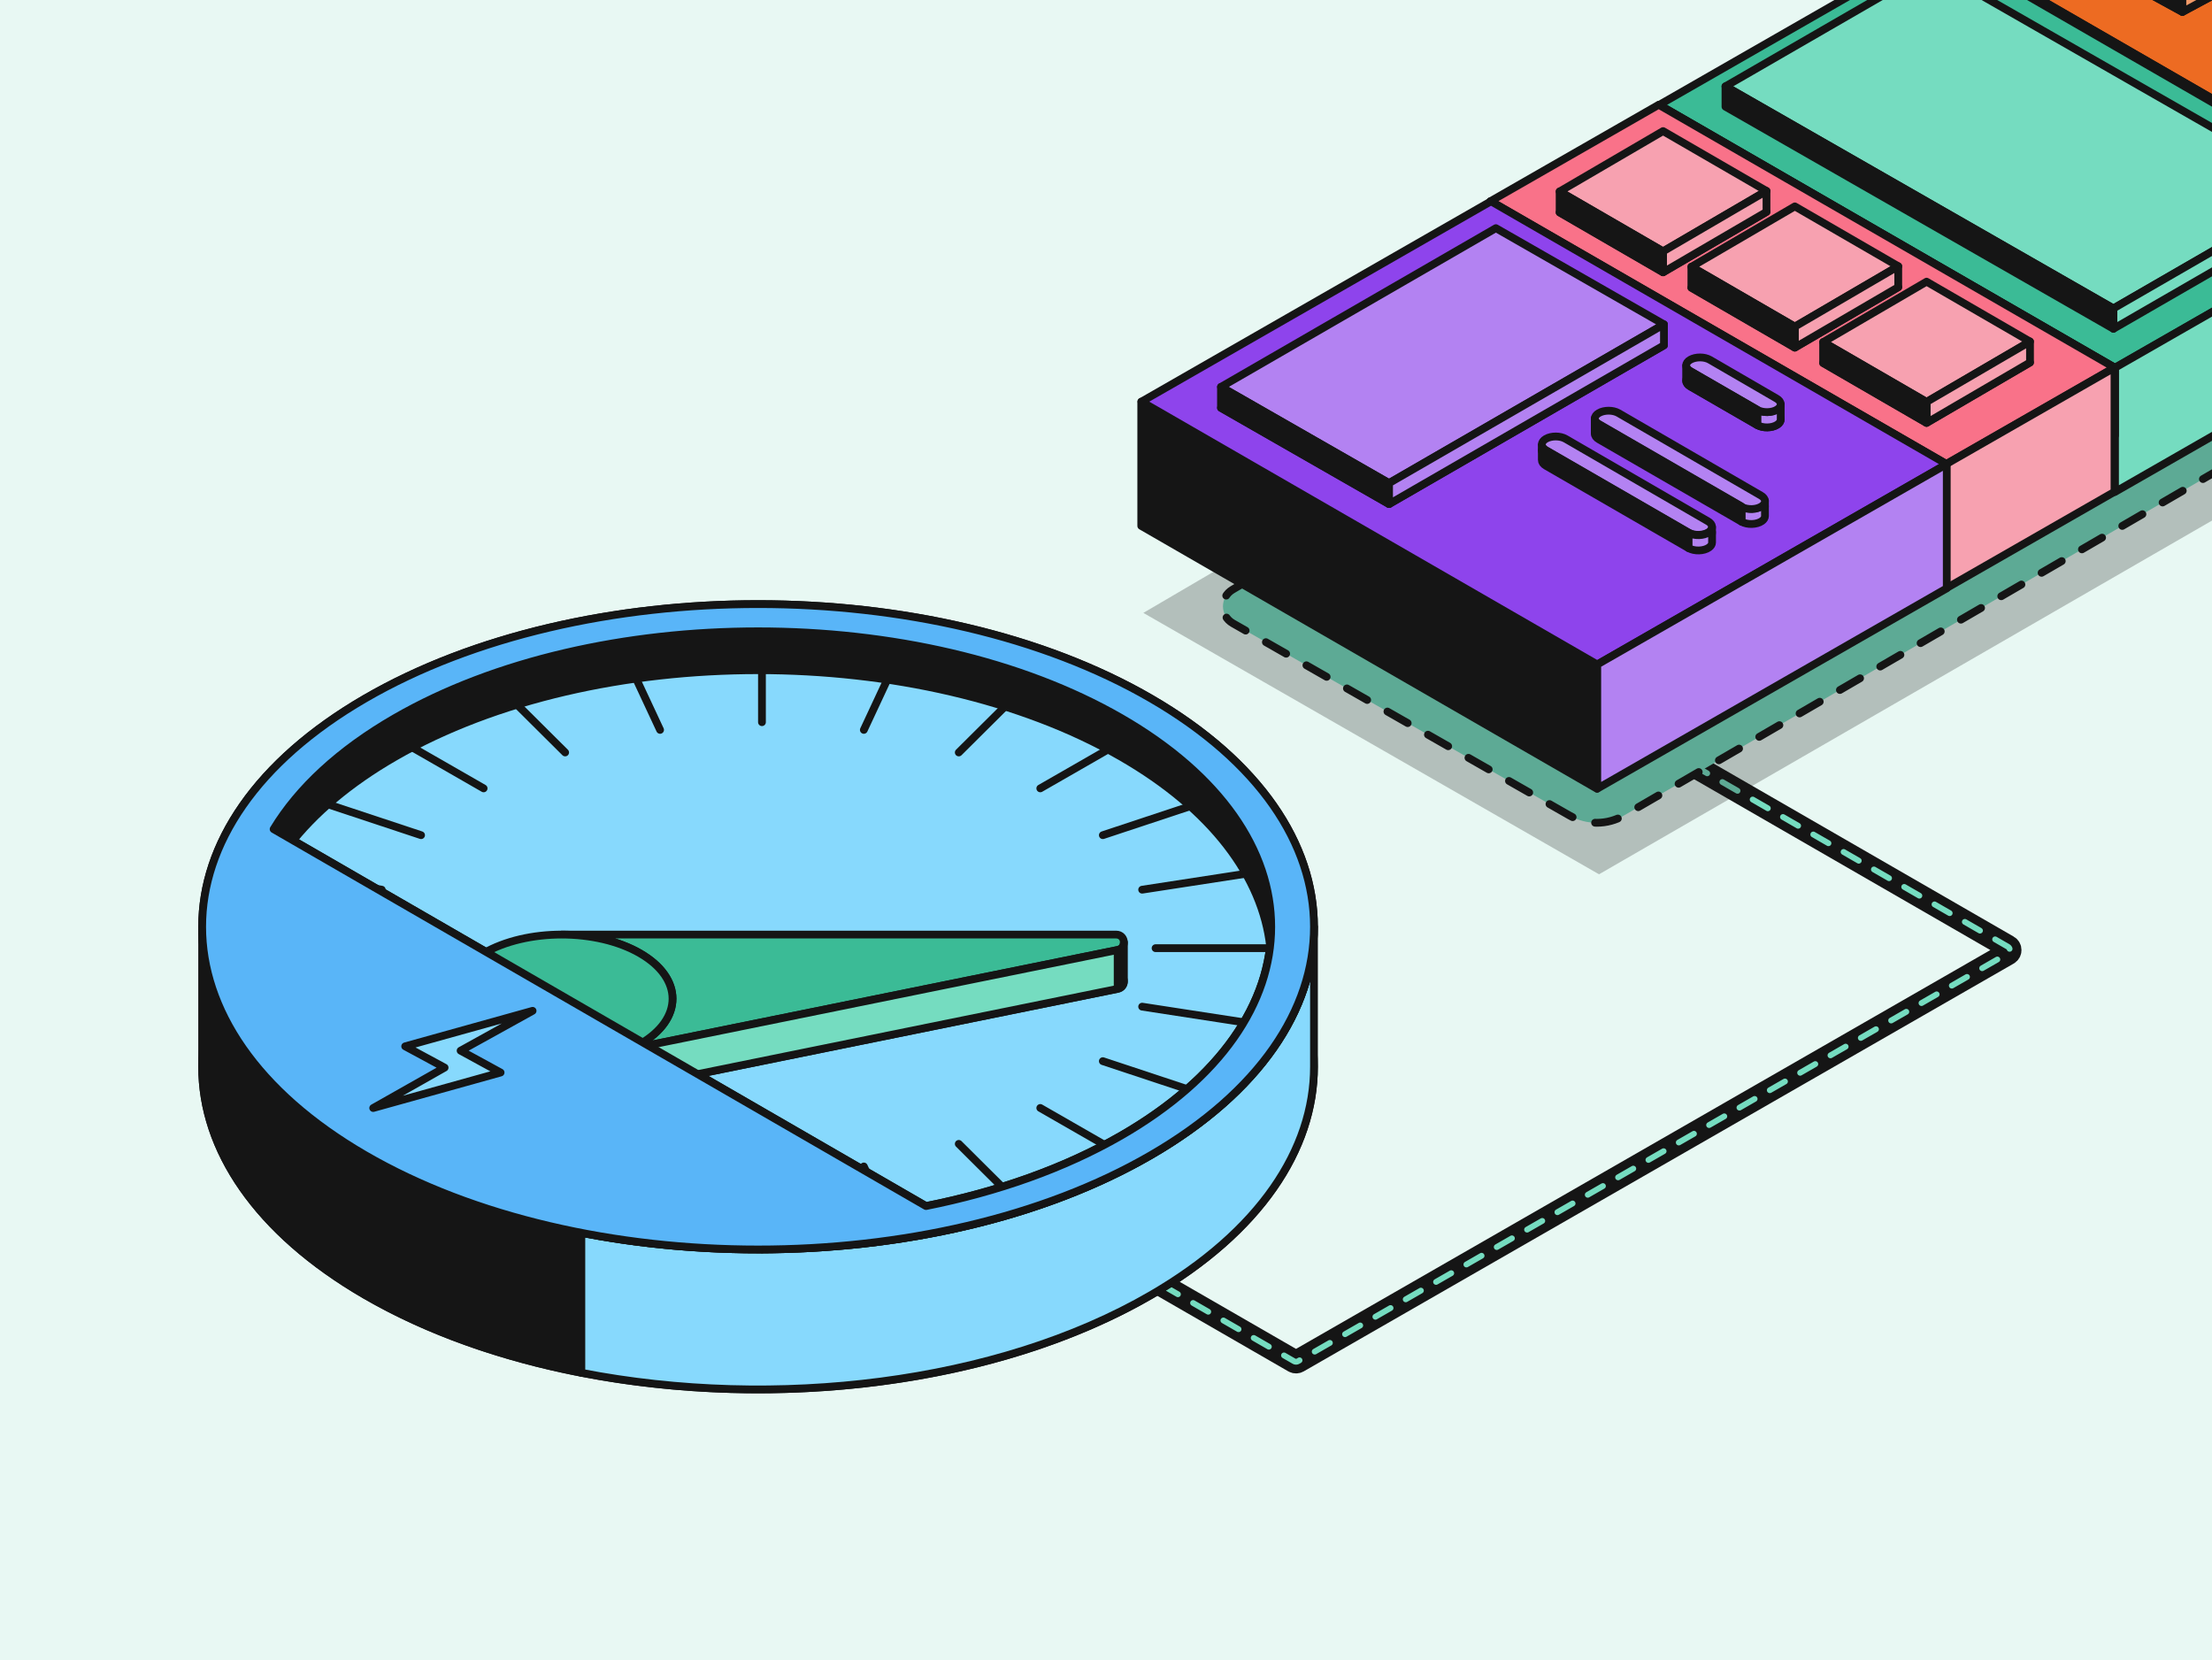 <svg width="569" height="427" viewBox="0 0 569 427" fill="none" xmlns="http://www.w3.org/2000/svg">
<rect x="0" y="0" width="569" height="427" fill="#333333" stroke="none"/>
<g clip-path="url(#clip0_147_4959)">
<rect width="569" height="427" fill="#E8F8F3"/>
<path d="M213.34 281.199L332.881 350.13C333.19 350.308 333.57 350.309 333.879 350.131L516.493 245.242C517.162 244.858 517.163 243.894 516.495 243.508L408.5 181.235" stroke="#151515" stroke-width="6" stroke-linecap="round" stroke-linejoin="round"/>
<path d="M213.34 281.199L332.881 350.13C333.19 350.308 333.57 350.309 333.879 350.131L516.493 245.242C517.162 244.858 517.163 243.894 516.495 243.508L408.5 181.235" stroke="#75DCC0" stroke-width="1.5" stroke-linecap="round" stroke-linejoin="round" stroke-dasharray="4.5 4.5"/>
<path d="M296.116 333.074C240.271 365.487 149.729 365.487 93.884 333.074C38.039 300.66 38.039 248.107 93.884 215.694C149.729 183.28 240.271 183.28 296.116 215.694C351.961 248.107 351.961 300.66 296.116 333.074Z" fill="#151515" stroke="#151515" stroke-width="2" stroke-linejoin="round"/>
<path d="M296.116 297.074C324.039 280.867 338 259.625 338 238.384V274.384C338 295.625 324.039 316.867 296.116 333.074C256.458 356.092 199.302 362.764 149.5 353.09V317.09C199.302 326.764 256.458 320.092 296.116 297.074Z" fill="#87D9FD" stroke="#151515" stroke-width="2" stroke-linejoin="round"/>
<path d="M52 238.384C52 259.625 65.961 280.867 93.884 297.074C110.071 306.469 129.173 313.141 149.5 317.09V353.09C129.173 349.141 110.071 342.469 93.884 333.074C65.961 316.867 52 295.625 52 274.384V238.384Z" fill="#151515" stroke="#151515" stroke-width="2" stroke-linejoin="round"/>
<path d="M296.116 297.074C240.271 329.487 149.729 329.487 93.884 297.074C38.039 264.66 38.039 212.107 93.884 179.694C149.729 147.28 240.271 147.28 296.116 179.694C351.961 212.107 351.961 264.66 296.116 297.074Z" fill="#59B5F8" stroke="#151515" stroke-width="2" stroke-linejoin="round"/>
<path d="M288.338 292.124C273.714 300.544 256.512 306.575 238.195 310.218C191.946 319.415 138.587 313.384 101.662 292.124C64.624 270.799 54.198 239.955 70.383 213.271C76.724 202.815 87.15 192.999 101.662 184.644C153.211 154.964 236.789 154.964 288.338 184.644C339.887 214.324 339.887 262.444 288.338 292.124Z" fill="#87D9FD"/>
<path d="M70.383 213.271C54.198 239.955 64.624 270.799 101.662 292.124C138.587 313.384 191.946 319.415 238.195 310.218M70.383 213.271C76.724 202.815 87.15 192.999 101.662 184.644C153.211 154.964 236.789 154.964 288.338 184.644C339.887 214.324 339.887 262.444 288.338 292.124C273.714 300.544 256.512 306.575 238.195 310.218M70.383 213.271L238.195 310.218" stroke="#151515" stroke-width="2" stroke-linejoin="round"/>
<path d="M326.716 243.384C324.695 225.632 311.903 208.211 288.338 194.644C236.789 164.964 153.211 164.964 101.662 194.644C78.097 208.211 65.305 225.632 63.284 243.384C60.885 222.303 73.677 200.756 101.662 184.644C153.211 154.964 236.789 154.964 288.338 184.644C316.323 200.756 329.115 222.303 326.716 243.384Z" fill="#151515" stroke="#151515" stroke-width="2" stroke-linejoin="round"/>
<path d="M291.46 189.084L267.595 202.784M124.406 284.985L100.541 298.685M312.914 205.135L283.686 214.822M108.316 272.947L79.087 282.635M326.4 223.826L293.8 228.841M98.2 258.928L65.6 263.943M331 243.884H297.25M94.75 243.884H61M326.4 263.943L293.8 258.928M98.2 228.84L65.6 223.826M312.913 282.634L283.685 272.946M108.315 214.821L79.087 205.134M291.459 298.685L267.594 284.985M124.405 202.783L100.54 189.083M263.5 311.001L246.625 294.221M145.375 193.546L128.5 176.767M230.941 318.743L222.206 300.028M169.795 187.739L161.06 169.025M196.001 321.384L196.001 302.009M196.001 185.759V166.384M161.061 318.743L169.796 300.028M222.207 187.739L230.942 169.025M128.502 311.001L145.377 294.221M246.627 193.546L263.502 176.767" stroke="#151515" stroke-width="2" stroke-linecap="round"/>
<path d="M164.654 255.217C153.524 248.773 135.479 248.773 124.349 255.217C119.824 257.836 117.139 261.117 116.293 264.522C118.62 266.099 121.077 267.635 123.663 269.124C133.011 274.506 143.413 278.912 154.485 282.343C158.194 281.541 161.672 280.277 164.654 278.551C175.784 272.107 175.784 261.66 164.654 255.217Z" fill="#3BBB96" stroke="#151515" stroke-width="2" stroke-linejoin="round"/>
<path d="M164.653 278.551C153.523 284.995 135.477 284.995 124.347 278.551C113.218 272.107 113.218 261.66 124.347 255.217C135.477 248.773 153.523 248.773 164.653 255.217C175.782 261.66 175.782 272.107 164.653 278.551Z" fill="#151515" stroke="#151515" stroke-width="2" stroke-linejoin="round"/>
<path d="M124.346 278.551C135.476 284.995 153.521 284.995 164.651 278.551C169.997 275.456 172.775 271.438 172.986 267.383V257.384C172.775 261.438 169.997 265.457 164.651 268.551C153.521 274.995 135.476 274.995 124.346 268.551C119.001 265.457 116.223 261.438 116.012 257.384V267.383C116.223 271.438 119.001 275.456 124.346 278.551Z" fill="#151515" stroke="#151515" stroke-width="2" stroke-linejoin="round"/>
<path d="M164.653 278.551C170.193 275.344 172.975 271.144 173 266.941V256.884C173 261.107 170.218 265.329 164.653 268.551C163.902 268.986 163.12 269.391 162.311 269.767V279.767C163.12 279.391 163.902 278.986 164.653 278.551Z" fill="#75DCC0" stroke="#151515" stroke-width="2" stroke-linejoin="round"/>
<path d="M164.653 278.551C175.782 272.107 175.782 261.66 164.653 255.217C159.088 251.995 151.794 250.384 144.5 250.384H287.102C288.394 250.384 289.095 251.383 289.103 252.384C289.11 253.251 288.597 254.121 287.5 254.344L162.31 279.767C163.12 279.391 163.902 278.986 164.653 278.551Z" fill="#151515" stroke="#151515" stroke-width="2" stroke-linejoin="round"/>
<path d="M164.653 268.551C175.782 262.107 175.782 251.66 164.653 245.217C159.088 241.995 151.794 240.384 144.5 240.384H287.102C288.394 240.384 289.095 241.383 289.103 242.384C289.11 243.251 288.597 244.121 287.5 244.344L162.31 269.767C163.12 269.391 163.902 268.986 164.653 268.551Z" fill="#3BBB96" stroke="#151515" stroke-width="2" stroke-linejoin="round"/>
<path d="M162.31 269.767L287.5 244.344C288.582 244.124 289.096 243.275 289.103 242.42L289.103 252.384C289.11 253.251 288.598 254.121 287.5 254.344L162.31 279.767L162.31 269.767Z" fill="#75DCC0"/>
<path d="M287.5 244.344L162.31 269.767L162.31 279.767L287.5 254.344M287.5 244.344C288.597 244.121 289.11 243.251 289.103 242.384L289.103 252.384C289.11 253.251 288.598 254.121 287.5 254.344M287.5 244.344L287.5 254.344" stroke="#151515" stroke-width="2" stroke-linejoin="round"/>
<path d="M164.653 268.551C153.523 274.995 135.477 274.995 124.347 268.551C113.218 262.107 113.218 251.66 124.347 245.217C135.477 238.773 153.523 238.773 164.653 245.217C175.782 251.66 175.782 262.107 164.653 268.551Z" fill="#3BBB96" stroke="#151515" stroke-width="2" stroke-linejoin="round"/>
<path fill-rule="evenodd" clip-rule="evenodd" d="M93.884 297.074C149.729 329.487 240.271 329.487 296.116 297.074C351.961 264.66 351.961 212.107 296.116 179.694C240.271 147.28 149.729 147.28 93.884 179.694C38.039 212.107 38.039 264.66 93.884 297.074ZM101.662 184.644C153.211 154.964 236.789 154.964 288.338 184.644C339.887 214.324 339.887 262.444 288.338 292.124C273.714 300.544 256.512 306.575 238.195 310.218L70.383 213.271C76.724 202.815 87.15 192.999 101.662 184.644Z" fill="#59B5F8"/>
<path d="M296.116 179.694L296.618 178.829L296.618 178.829L296.116 179.694ZM93.884 179.694L93.382 178.829L93.884 179.694ZM288.338 184.644L287.839 185.51L287.839 185.51L288.338 184.644ZM101.662 184.644L102.161 185.51L102.161 185.51L101.662 184.644ZM288.338 292.124L287.839 291.257L287.839 291.257L288.338 292.124ZM238.195 310.218L237.695 311.084C237.905 311.205 238.152 311.246 238.39 311.199L238.195 310.218ZM70.383 213.271L69.528 212.752C69.388 212.982 69.347 213.258 69.414 213.519C69.481 213.779 69.65 214.002 69.882 214.136L70.383 213.271ZM295.614 296.209C267.88 312.306 231.467 320.384 195 320.384C158.533 320.384 122.12 312.306 94.386 296.209L93.382 297.939C121.492 314.255 158.273 322.384 195 322.384C231.727 322.384 268.508 314.255 296.618 297.939L295.614 296.209ZM295.614 180.559C323.353 196.659 337 217.623 337 238.384C337 259.145 323.353 280.108 295.614 296.209L296.618 297.939C324.724 281.625 339 260.106 339 238.384C339 216.662 324.724 195.142 296.618 178.829L295.614 180.559ZM94.386 180.559C122.12 164.461 158.533 156.384 195 156.384C231.467 156.384 267.88 164.461 295.614 180.559L296.618 178.829C268.508 162.513 231.727 154.384 195 154.384C158.273 154.384 121.492 162.513 93.382 178.829L94.386 180.559ZM94.386 296.209C66.647 280.108 53 259.145 53 238.384C53 217.623 66.647 196.659 94.386 180.559L93.382 178.829C65.276 195.142 51 216.662 51 238.384C51 260.106 65.276 281.625 93.382 297.939L94.386 296.209ZM288.837 183.777C262.875 168.829 228.91 161.384 195 161.384C161.09 161.384 127.125 168.829 101.163 183.777L102.161 185.51C127.748 170.778 161.347 163.384 195 163.384C228.653 163.384 262.252 170.778 287.839 185.51L288.837 183.777ZM288.837 292.991C314.793 278.046 328 258.318 328 238.384C328 218.449 314.793 198.722 288.837 183.777L287.839 185.51C313.432 200.246 326 219.418 326 238.384C326 257.349 313.432 276.522 287.839 291.257L288.837 292.991ZM238.39 311.199C256.793 307.539 274.101 301.475 288.837 292.991L287.839 291.257C273.326 299.613 256.231 305.611 238 309.237L238.39 311.199ZM69.882 214.136L237.695 311.084L238.695 309.352L70.883 212.405L69.882 214.136ZM101.163 183.777C86.542 192.195 75.976 202.12 69.528 212.752L71.238 213.789C77.472 203.511 87.758 193.803 102.161 185.51L101.163 183.777Z" fill="#151515"/>
<path d="M104.229 269.129L137 260L118.484 270.253L128.771 275.871L96 285L114.369 274.607L104.229 269.129Z" fill="#87D9FD" stroke="#151515" stroke-width="2" stroke-linejoin="round"/>
<path d="M403.79 209.792L317.113 160.311C313.779 158.407 313.745 153.611 317.053 151.661L529.045 26.68C533.372 24.129 538.733 24.091 543.096 26.582L631.34 76.958C634.687 78.869 634.705 83.688 631.373 85.624L417.764 209.739C413.448 212.246 408.124 212.267 403.79 209.792Z" fill="#75DCC0" stroke="#151515" stroke-width="2" stroke-linecap="round" stroke-linejoin="round" stroke-dasharray="6 6"/>
<path d="M411.321 224.881L294.105 157.645L539.021 14.211L658.079 82.503L411.321 224.881Z" fill="#151515" fill-opacity="0.25"/>
<path d="M499.309 -14.794L616.218 52.552L658.447 28.346L541.538 -39L499.309 -14.794Z" fill="#ED6B22" stroke="#151515" stroke-width="2" stroke-linecap="round" stroke-linejoin="round"/>
<path d="M499.359 -14.832L616.216 52.551V74.75L499.359 7.367V-14.832Z" fill="#151515" stroke="#151515" stroke-width="2" stroke-linecap="round" stroke-linejoin="round"/>
<path d="M533.991 -25.011L573.474 -3.437L561.386 3.069L521.903 -18.505L533.991 -25.011Z" fill="#F39A68" stroke="#151515" stroke-width="2" stroke-linejoin="round"/>
<path d="M521.903 -23.768L561.386 -2.194V3.069L521.903 -18.504V-23.768Z" fill="#151515" stroke="#151515" stroke-width="2" stroke-linejoin="round"/>
<path d="M561.385 -2.194L573.473 -8.7V-3.437L561.385 3.069V-2.194Z" fill="#F39A68" stroke="#151515" stroke-width="2" stroke-linejoin="round"/>
<path d="M498.559 -13.905L615.803 53.702V71.102L498.559 3.495V-13.905Z" fill="#151515" stroke="#151515" stroke-width="2" stroke-linecap="round" stroke-linejoin="round"/>
<path d="M426.793 26.987L544.037 94.593L615.961 53.366L498.717 -14.241L426.793 26.987Z" fill="#3BBB96" stroke="#151515" stroke-width="2" stroke-linecap="round" stroke-linejoin="round"/>
<path d="M544.037 126.537V94.593L615.961 53.366L615.961 85.309L544.037 126.537Z" fill="#75DCC0" stroke="#151515" stroke-width="2" stroke-linecap="round" stroke-linejoin="round"/>
<path d="M426.793 26.987L544.037 94.593V111.993L426.793 44.387V26.987Z" fill="#151515" stroke="#151515" stroke-width="2" stroke-linecap="round" stroke-linejoin="round"/>
<path d="M468.841 7.777L443.85 22.209L493.747 50.772L543.644 79.335L570.198 64.001L596.752 48.667L546.854 20.104L496.957 -8.459L468.841 7.777Z" fill="#75DCC0" stroke="#151515" stroke-width="2" stroke-linejoin="round"/>
<path d="M543.643 84.567V79.335L596.75 48.667V53.899L543.643 84.567Z" fill="#75DCC0" stroke="#151515" stroke-width="2" stroke-linejoin="round"/>
<path d="M443.849 22.209L543.644 79.335V84.567L443.849 27.441V22.209Z" fill="#151515" stroke="#151515" stroke-width="2" stroke-linejoin="round"/>
<path d="M383.371 51.773L500.615 119.38L543.924 94.555L426.679 26.948L383.371 51.773Z" fill="#F97289" stroke="#151515" stroke-width="2" stroke-linecap="round" stroke-linejoin="round"/>
<path d="M500.613 151.323V119.379L543.921 94.555V126.498L500.613 151.323Z" fill="#F7A1B0" stroke="#151515" stroke-width="2" stroke-linecap="round" stroke-linejoin="round"/>
<path d="M383.371 51.773L500.615 119.38V136.78L383.371 69.174V51.773Z" fill="#151515" stroke="#151515" stroke-width="2" stroke-linecap="round" stroke-linejoin="round"/>
<path d="M495.576 108.769L468.973 93.37L495.576 77.835L522.18 93.235L495.576 108.769Z" fill="#F7A1B0" stroke="#151515" stroke-width="2" stroke-linejoin="round"/>
<path d="M427.795 70.036L401.191 54.636L427.795 39.102L454.399 54.501L427.795 70.036Z" fill="#F7A1B0" stroke="#151515" stroke-width="2" stroke-linejoin="round"/>
<path d="M461.688 89.403L435.084 74.003L461.688 58.468L488.291 73.868L461.688 89.403Z" fill="#F7A1B0" stroke="#151515" stroke-width="2" stroke-linejoin="round"/>
<path d="M495.578 103.386L468.974 87.987L495.578 72.451L522.182 87.851L495.578 103.386Z" fill="#F7A1B0"/>
<path d="M427.795 64.653L401.191 49.253L427.795 33.718L454.399 49.118L427.795 64.653Z" fill="#F7A1B0"/>
<path d="M461.688 84.019L435.084 68.62L461.688 53.085L488.291 68.484L461.688 84.019Z" fill="#F7A1B0"/>
<path d="M495.578 103.386L468.974 87.987L495.578 72.451L522.182 87.851L495.578 103.386Z" stroke="#151515" stroke-width="2" stroke-linejoin="round"/>
<path d="M427.795 64.653L401.191 49.253L427.795 33.718L454.399 49.118L427.795 64.653Z" stroke="#151515" stroke-width="2" stroke-linejoin="round"/>
<path d="M461.688 84.019L435.084 68.62L461.688 53.085L488.291 68.484L461.688 84.019Z" stroke="#151515" stroke-width="2" stroke-linejoin="round"/>
<path d="M495.579 103.386L522.182 87.851V93.234L495.579 108.769V103.386Z" fill="#F7A1B0"/>
<path d="M427.797 64.652L454.401 49.117V54.501L427.797 70.036V64.652Z" fill="#F7A1B0"/>
<path d="M461.688 84.019L488.292 68.484V73.868L461.688 89.402V84.019Z" fill="#F7A1B0"/>
<path d="M495.579 103.386L522.182 87.851V93.234L495.579 108.769V103.386Z" stroke="#151515" stroke-width="2" stroke-linejoin="round"/>
<path d="M427.797 64.652L454.401 49.117V54.501L427.797 70.036V64.652Z" stroke="#151515" stroke-width="2" stroke-linejoin="round"/>
<path d="M461.688 84.019L488.292 68.484V73.868L461.688 89.402V84.019Z" stroke="#151515" stroke-width="2" stroke-linejoin="round"/>
<path d="M495.578 103.386L468.974 87.986V93.37L495.578 108.769V103.386Z" fill="#151515"/>
<path d="M427.795 64.653L401.191 49.253V54.636L427.795 70.036V64.653Z" fill="#151515"/>
<path d="M461.687 84.019L435.084 68.619V74.003L461.687 89.402V84.019Z" fill="#151515"/>
<path d="M495.578 103.386L468.974 87.986V93.37L495.578 108.769V103.386Z" stroke="#151515" stroke-width="2" stroke-linejoin="round"/>
<path d="M427.795 64.653L401.191 49.253V54.636L427.795 70.036V64.653Z" stroke="#151515" stroke-width="2" stroke-linejoin="round"/>
<path d="M461.687 84.019L435.084 68.619V74.003L461.687 89.402V84.019Z" stroke="#151515" stroke-width="2" stroke-linejoin="round"/>
<path d="M293.57 103.326L410.814 170.932V202.876L293.57 135.269V103.326Z" fill="#151515" stroke="#151515" stroke-width="2" stroke-linecap="round" stroke-linejoin="round"/>
<path d="M500.774 119.381L383.53 51.774L293.625 103.309L410.869 170.915L500.774 119.381Z" fill="#8E44EC" stroke="#151515" stroke-width="2" stroke-linecap="round" stroke-linejoin="round"/>
<path d="M500.772 151.323L500.772 119.379L410.867 170.914L410.867 202.857L500.772 151.323Z" fill="#B382F2" stroke="#151515" stroke-width="2" stroke-linecap="round" stroke-linejoin="round"/>
<path d="M428.023 88.817L384.791 64.07L314.078 104.903L357.311 129.651L428.023 88.817Z" fill="#B382F2" stroke="#151515" stroke-width="2" stroke-linejoin="round"/>
<path d="M428.023 83.434L384.791 58.686L314.078 99.52L357.311 124.267L428.023 83.434Z" fill="#B382F2" stroke="#151515" stroke-width="2" stroke-linejoin="round"/>
<path d="M357.311 124.267L314.078 99.52V104.903L357.311 129.651V124.267Z" fill="#151515" stroke="#151515" stroke-width="2" stroke-linejoin="round"/>
<path d="M357.312 124.267L428.025 83.434V88.817L357.312 129.651V124.267Z" fill="#B382F2" stroke="#151515" stroke-width="2" stroke-linejoin="round"/>
<path d="M434.776 96.464C436.172 95.658 438.437 95.66 439.829 96.468L457.028 106.449C458.347 107.215 458.406 108.441 457.163 109.247C455.81 110.125 453.458 110.164 452.019 109.334L434.776 99.378C433.382 98.573 433.382 97.269 434.776 96.464Z" fill="#151515" stroke="#151515" stroke-width="2"/>
<path d="M452.02 105.404C453.458 106.235 455.81 106.195 457.163 105.318C457.758 104.932 458.055 104.45 458.058 103.968V103.953C458.058 103.958 458.058 103.963 458.058 103.968V107.897C458.055 108.379 457.758 108.861 457.163 109.247C455.81 110.125 453.458 110.164 452.02 109.333V105.404Z" fill="#B382F2"/>
<path d="M457.163 105.318C455.81 106.195 453.458 106.235 452.02 105.404V109.333C453.458 110.164 455.81 110.125 457.163 109.247C457.758 108.861 458.055 108.379 458.058 107.897V103.953C458.061 104.44 457.764 104.928 457.163 105.318Z" stroke="#151515" stroke-width="2" stroke-linejoin="round"/>
<path d="M411.269 107.695C412.664 106.889 414.928 106.89 416.322 107.697L452.977 128.918C454.25 129.655 454.359 130.826 453.23 131.638C451.912 132.585 449.462 132.661 447.974 131.802L411.269 110.611C409.874 109.805 409.874 108.5 411.269 107.695Z" fill="#B382F2" stroke="#151515" stroke-width="2" stroke-linejoin="round"/>
<path d="M447.974 130.253C449.462 131.112 451.912 131.036 453.23 130.089C453.75 129.715 454.008 129.264 454.009 128.815V132.744C454.008 133.193 453.75 133.644 453.23 134.018C451.912 134.965 449.462 135.042 447.974 134.183V130.253Z" fill="#B382F2" stroke="#151515" stroke-width="2" stroke-linejoin="round"/>
<path d="M397.659 114.325C399.055 113.519 401.319 113.52 402.713 114.327L439.368 135.548C440.64 136.285 440.749 137.456 439.62 138.268C438.303 139.214 435.853 139.291 434.365 138.432L397.659 117.24C396.265 116.435 396.265 115.13 397.659 114.325Z" fill="#B382F2" stroke="#151515" stroke-width="2" stroke-linejoin="round"/>
<path d="M434.778 92.539C436.174 91.733 438.439 91.735 439.831 92.543L457.03 102.524C458.35 103.289 458.408 104.515 457.165 105.322C455.812 106.199 453.46 106.239 452.021 105.408L434.778 95.453C433.384 94.648 433.384 93.344 434.778 92.539Z" fill="#B382F2"/>
<path d="M411.27 106.241C412.666 105.435 414.929 105.436 416.323 106.243L452.978 127.464C454.251 128.2 454.36 129.372 453.231 130.183C451.913 131.13 449.463 131.207 447.975 130.348L411.27 109.156C409.875 108.351 409.875 107.046 411.27 106.241Z" fill="#B382F2"/>
<path d="M397.659 112.871C399.055 112.065 401.319 112.066 402.713 112.873L439.368 134.094C440.64 134.83 440.749 136.002 439.62 136.813C438.303 137.76 435.853 137.837 434.365 136.978L397.659 115.786C396.265 114.981 396.265 113.676 397.659 112.871Z" fill="#B382F2"/>
<path d="M434.778 92.539C436.174 91.733 438.439 91.735 439.831 92.543L457.03 102.524C458.35 103.289 458.408 104.515 457.165 105.322C455.812 106.199 453.46 106.239 452.021 105.408L434.778 95.453C433.384 94.648 433.384 93.344 434.778 92.539Z" stroke="#151515" stroke-width="2" stroke-linejoin="round"/>
<path d="M411.27 106.241C412.666 105.435 414.929 105.436 416.323 106.243L452.978 127.464C454.251 128.2 454.36 129.372 453.231 130.183C451.913 131.13 449.463 131.207 447.975 130.348L411.27 109.156C409.875 108.351 409.875 107.046 411.27 106.241Z" stroke="#151515" stroke-width="2" stroke-linejoin="round"/>
<path d="M397.659 112.871C399.055 112.065 401.319 112.066 402.713 112.873L439.368 134.094C440.64 134.83 440.749 136.002 439.62 136.813C438.303 137.76 435.853 137.837 434.365 136.978L397.659 115.786C396.265 114.981 396.265 113.676 397.659 112.871Z" stroke="#151515" stroke-width="2" stroke-linejoin="round"/>
<path d="M434.78 95.449L452.023 105.404V109.334L434.78 99.378C434.058 98.961 433.71 98.41 433.737 97.864V94.056C433.764 94.562 434.111 95.063 434.78 95.449Z" fill="#151515"/>
<path d="M411.27 109.062L447.975 130.254V134.183L411.27 112.991C410.564 112.583 410.215 112.047 410.224 111.513V107.624C410.233 108.145 410.581 108.664 411.27 109.062Z" fill="#151515"/>
<path d="M397.659 115.867L434.365 137.059V140.988L397.659 119.796C396.953 119.388 396.605 118.852 396.613 118.318V114.429C396.622 114.95 396.971 115.469 397.659 115.867Z" fill="#151515"/>
<path d="M434.78 95.449L452.023 105.404V109.334L434.78 99.378C434.058 98.961 433.71 98.41 433.737 97.864V94.056C433.764 94.562 434.111 95.063 434.78 95.449Z" stroke="#151515" stroke-width="2" stroke-linejoin="round"/>
<path d="M411.27 109.062L447.975 130.254V134.183L411.27 112.991C410.564 112.583 410.215 112.047 410.224 111.513V107.624C410.233 108.145 410.581 108.664 411.27 109.062Z" stroke="#151515" stroke-width="2" stroke-linejoin="round"/>
<path d="M397.659 115.867L434.365 137.059V140.988L397.659 119.796C396.953 119.388 396.605 118.852 396.613 118.318V114.429C396.622 114.95 396.971 115.469 397.659 115.867Z" stroke="#151515" stroke-width="2" stroke-linejoin="round"/>
<path d="M434.365 137.059C435.853 137.918 438.303 137.841 439.621 136.894C440.141 136.52 440.399 136.07 440.4 135.621V139.55C440.399 139.999 440.141 140.449 439.621 140.823C438.303 141.77 435.853 141.847 434.365 140.988V137.059Z" fill="#B382F2" stroke="#151515" stroke-width="2" stroke-linejoin="round"/>
</g>
<defs>
<clipPath id="clip0_147_4959">
<rect width="569" height="427" fill="white"/>
</clipPath>
</defs>
</svg>
